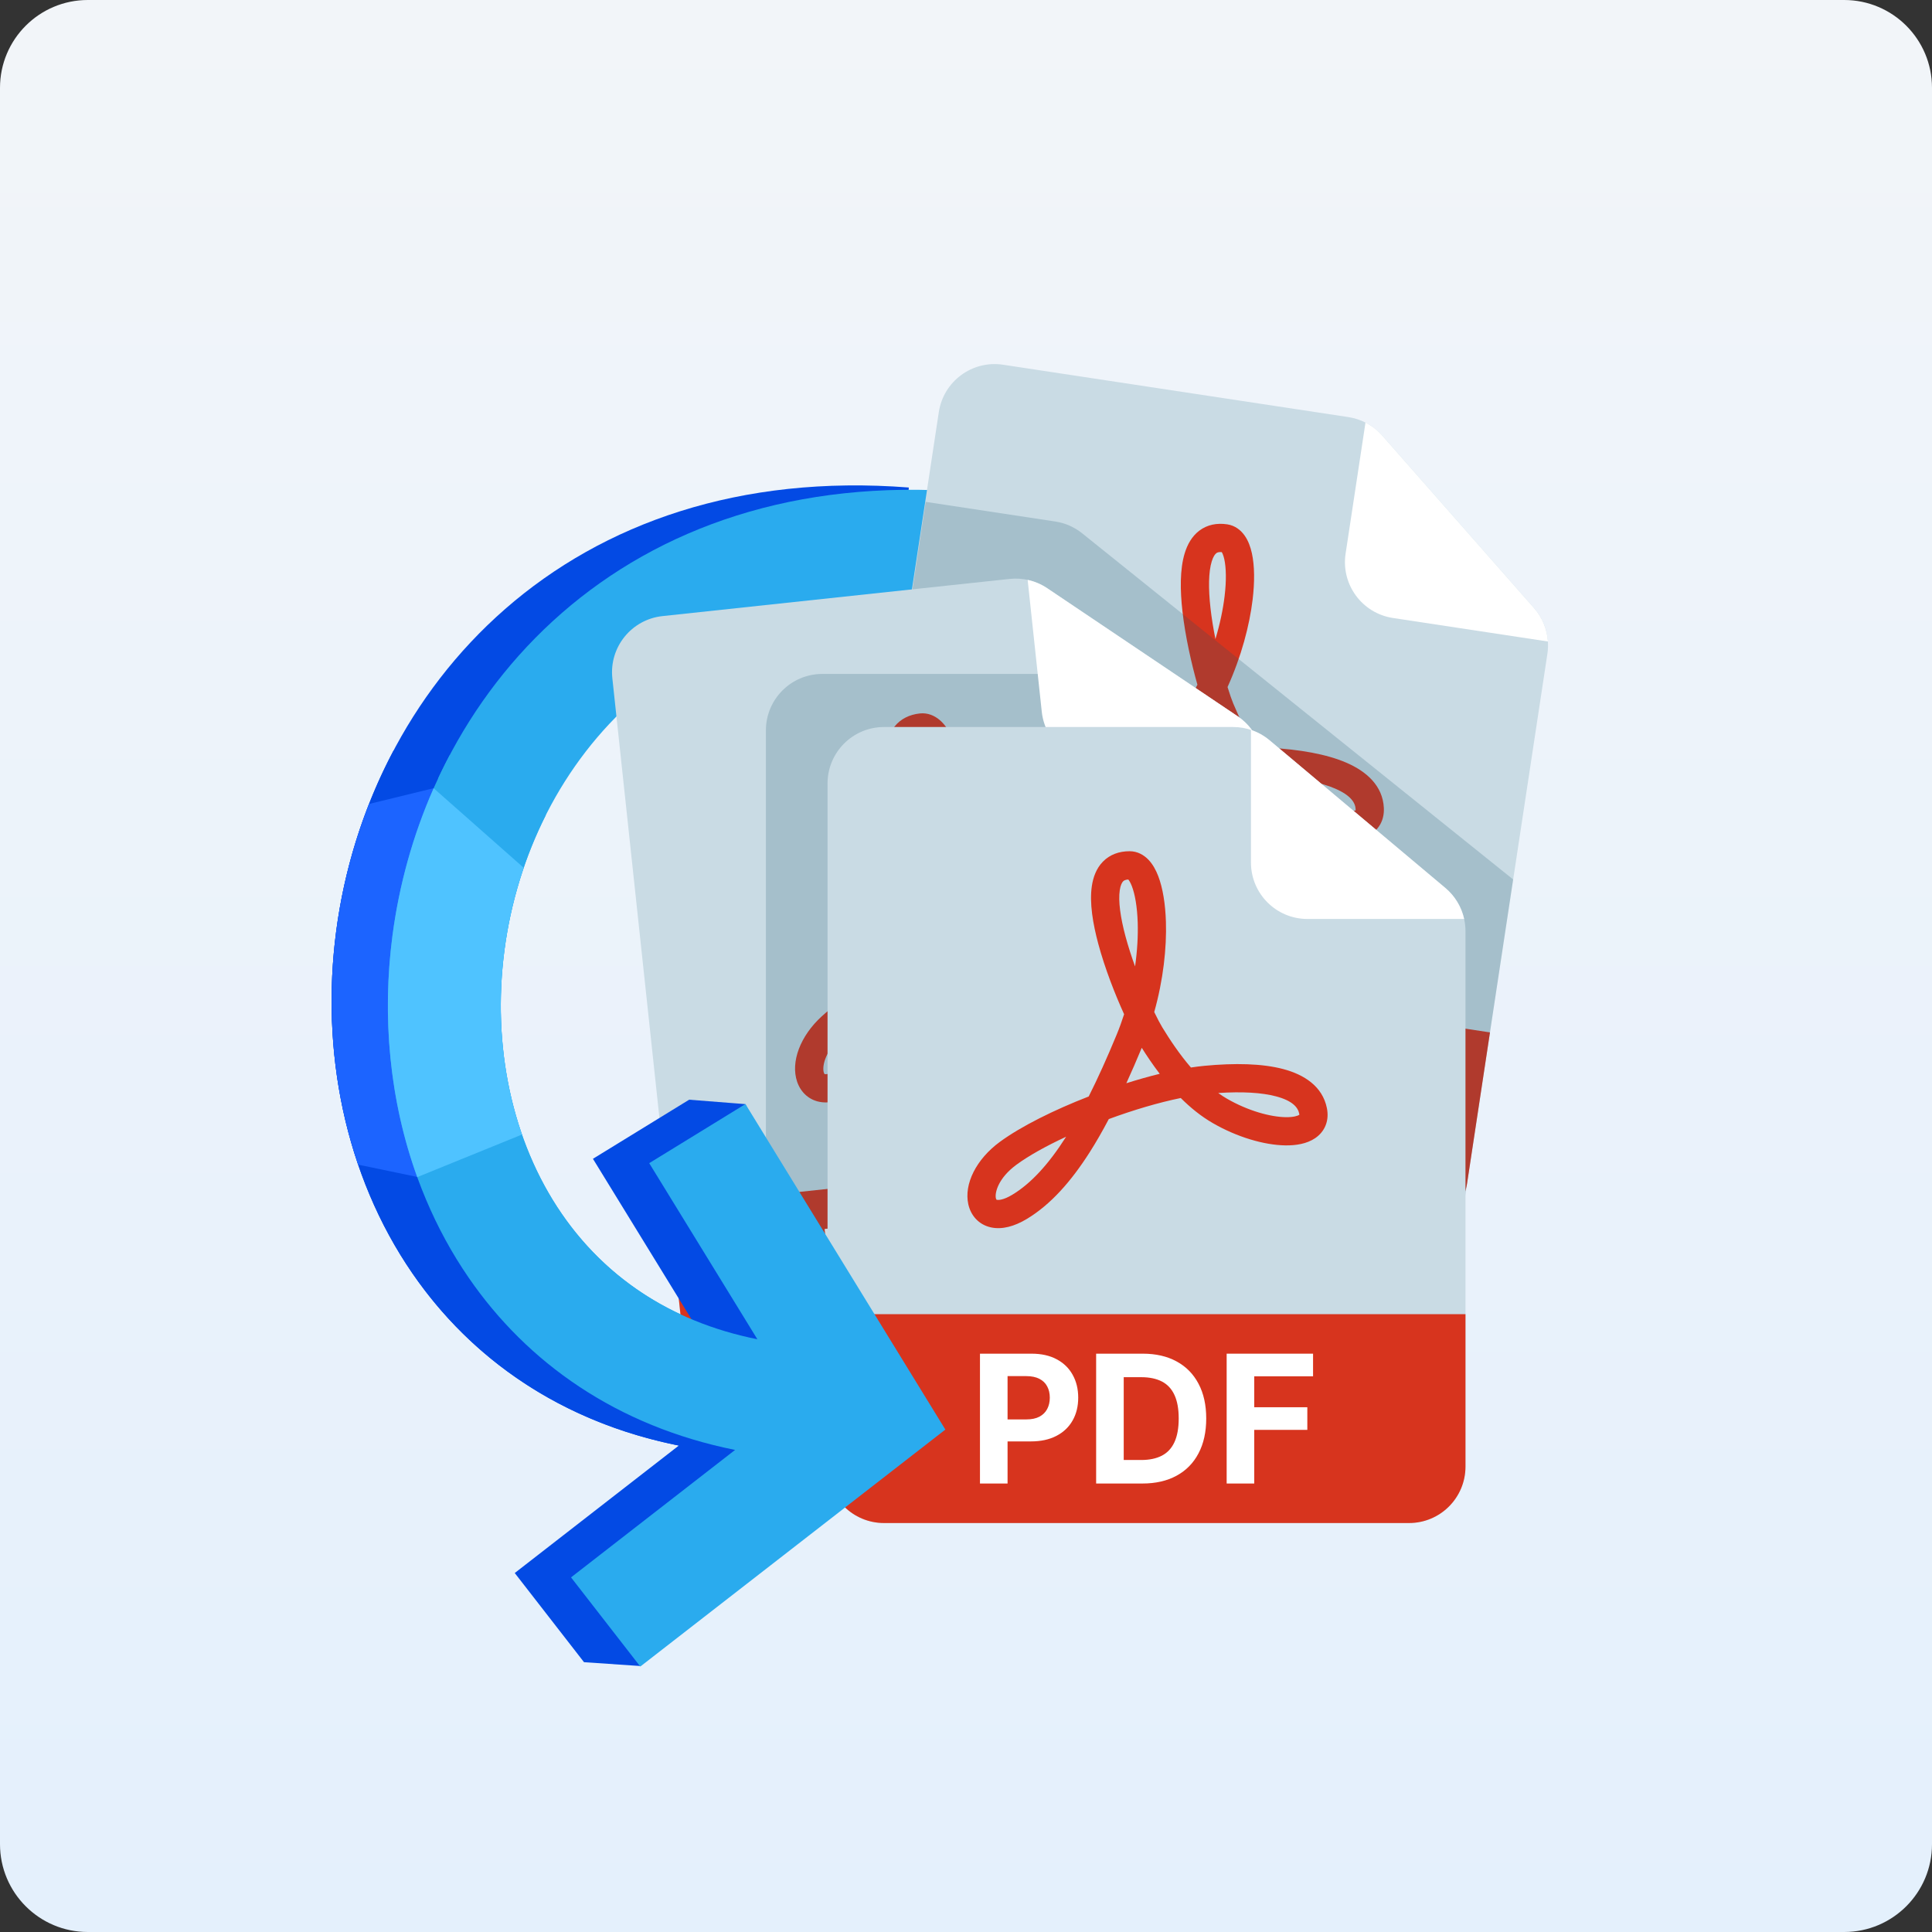 <svg width="220" height="220" viewBox="0 0 220 220" fill="none" xmlns="http://www.w3.org/2000/svg">
<rect x="0" y="0" width="220" height="220" fill="#333333" stroke="none"/>
<g clip-path="url(#clip0_1017_703)">
<path d="M0 10C0 4.477 4.477 0 10 0H210C215.523 0 220 4.477 220 10V210C220 215.523 215.523 220 210 220H10C4.477 220 0 215.523 0 210V10Z" fill="url(#paint0_linear_1017_703)"/>
<path d="M102.494 68.332C86.376 67.083 74.339 71.731 65.985 79.027C57.536 86.406 52.465 96.836 51.034 107.688C49.599 118.565 51.87 129.452 57.56 137.718C63.142 145.827 72.268 151.816 85.595 152.779L84.668 165.603C67.538 164.365 54.816 156.408 46.969 145.008C39.231 133.767 36.496 119.582 38.287 106.006C40.081 92.405 46.47 79 57.527 69.343C68.679 59.604 84.195 54.018 103.488 55.514L102.494 68.332Z" fill="#034AE4"/>
<path d="M108.903 68.829C92.785 67.579 80.748 72.228 72.394 79.524C63.945 86.903 58.875 97.333 57.443 108.185C56.008 119.062 58.279 129.949 63.969 138.215C69.551 146.324 78.677 152.313 92.004 153.275L91.077 166.099C73.947 164.862 61.225 156.905 53.378 145.505C45.64 134.263 42.905 120.079 44.696 106.503C46.49 92.901 52.879 79.497 63.937 69.84C75.088 60.101 90.604 54.514 109.897 56.011L108.903 68.829Z" fill="#2AABEE"/>
<path d="M106.905 46.924C107.437 43.414 110.714 41 114.225 41.532L153.54 47.494C155.036 47.721 156.404 48.468 157.403 49.603L174.675 69.232C175.93 70.657 176.49 72.565 176.205 74.442L167.064 134.722C166.532 138.232 163.254 140.646 159.744 140.114L100.634 131.15C97.124 130.618 94.71 127.341 95.242 123.83L106.905 46.924Z" fill="#C9DBE4"/>
<path d="M139.752 59.708C140.647 59.843 141.301 60.378 141.731 60.988C142.145 61.575 142.397 62.286 142.554 63C142.868 64.435 142.878 66.271 142.64 68.263C142.285 71.23 141.351 74.764 139.782 78.236C140.035 79.055 140.262 79.702 140.427 80.096C141.081 81.652 141.915 83.433 142.966 85.106C143.503 85.106 144.021 85.118 144.518 85.146C147.98 85.339 151.047 85.867 153.322 86.853C155.58 87.831 157.462 89.463 157.581 92.002C157.611 92.657 157.491 93.315 157.151 93.905C156.807 94.499 156.303 94.915 155.748 95.181C154.699 95.684 153.428 95.679 152.265 95.485C149.88 95.088 146.972 93.73 144.485 91.743C143.27 90.772 142.214 89.605 141.299 88.366C138.727 88.497 135.769 88.906 132.84 89.508C131.931 90.741 131.024 91.886 130.111 92.93C127.521 95.895 124.82 98.156 121.897 99.357C120.408 99.969 118.944 100.164 117.711 99.687C116.364 99.166 115.655 97.984 115.568 96.706C115.407 94.348 117.226 91.765 120.185 90.216C122.843 88.825 126.826 87.548 130.961 86.623C132.327 84.699 133.717 82.54 135.147 80.17C135.583 79.448 135.983 78.712 136.352 77.968C135.682 75.599 134.973 72.499 134.646 69.6C134.384 67.269 134.339 64.836 134.91 62.982C135.201 62.038 135.698 61.088 136.563 60.431C137.471 59.742 138.579 59.53 139.752 59.708ZM127.731 90.769C125.317 91.473 123.198 92.266 121.676 93.063C119.338 94.287 118.734 95.889 118.775 96.487C118.788 96.687 118.837 96.676 118.872 96.69C119.021 96.748 119.564 96.841 120.675 96.384C122.952 95.448 125.265 93.592 127.69 90.816C127.704 90.8 127.717 90.784 127.731 90.769ZM152.044 89.802C150.508 89.137 148.321 88.674 145.602 88.443C145.888 88.722 146.184 88.986 146.491 89.232C148.643 90.951 151.056 92.025 152.793 92.315C153.691 92.465 154.182 92.367 154.359 92.282C154.361 92.281 154.363 92.279 154.365 92.278C154.369 92.253 154.373 92.212 154.37 92.153C154.335 91.417 153.828 90.575 152.044 89.802ZM137.767 82.047C136.982 83.343 136.204 84.587 135.427 85.773C136.754 85.564 138.072 85.397 139.344 85.282C138.722 84.148 138.2 83.04 137.767 82.047ZM139.121 62.868C138.75 62.837 138.591 62.928 138.507 62.992C138.369 63.096 138.159 63.351 137.982 63.928C137.616 65.117 137.588 66.996 137.84 69.241C137.971 70.406 138.17 71.607 138.403 72.771C138.924 71.037 139.27 69.371 139.448 67.882C139.664 66.081 139.622 64.638 139.414 63.687C139.317 63.245 139.2 62.992 139.121 62.868Z" fill="#D7341E"/>
<path d="M97.845 106.67L169.666 117.561L167.064 134.722C166.532 138.232 163.255 140.646 159.744 140.114L100.634 131.15C97.124 130.618 94.71 127.341 95.242 123.831L97.845 106.67Z" fill="#D7341E"/>
<path d="M139.888 132.551L142.104 117.933L151.831 119.408L151.444 121.956L144.824 120.952L144.296 124.435L150.271 125.342L149.884 127.89L143.909 126.984L142.993 133.022L139.888 132.551Z" fill="white"/>
<path d="M130.4 131.113L125.192 130.323L127.409 115.704L132.66 116.501C134.137 116.725 135.365 117.21 136.343 117.957C137.321 118.699 138.014 119.659 138.423 120.836C138.836 122.013 138.928 123.361 138.698 124.879C138.467 126.402 137.979 127.667 137.234 128.673C136.495 129.681 135.542 130.396 134.378 130.818C133.218 131.241 131.892 131.339 130.4 131.113ZM128.7 128.146L130.672 128.445C131.59 128.584 132.387 128.539 133.063 128.311C133.744 128.078 134.294 127.643 134.714 127.006C135.139 126.364 135.434 125.499 135.599 124.409C135.763 123.329 135.736 122.422 135.52 121.688C135.308 120.955 134.914 120.379 134.336 119.96C133.759 119.542 133.011 119.263 132.093 119.124L130.113 118.824L128.7 128.146Z" fill="white"/>
<path d="M112.114 128.34L114.331 113.721L120.127 114.6C121.241 114.769 122.158 115.125 122.878 115.667C123.599 116.205 124.108 116.878 124.406 117.688C124.71 118.493 124.788 119.381 124.64 120.352C124.493 121.323 124.153 122.148 123.62 122.826C123.086 123.505 122.389 123.99 121.527 124.283C120.671 124.577 119.678 124.638 118.55 124.467L114.856 123.907L115.231 121.43L118.423 121.914C119.021 122.005 119.529 121.977 119.947 121.831C120.371 121.681 120.707 121.438 120.953 121.1C121.206 120.759 121.368 120.348 121.441 119.867C121.515 119.382 121.481 118.943 121.34 118.552C121.204 118.157 120.955 117.829 120.594 117.57C120.233 117.306 119.751 117.128 119.148 117.037L117.054 116.719L115.22 128.811L112.114 128.34Z" fill="white"/>
<path opacity="0.2" d="M105.408 57.147L120.166 59.385C121.287 59.555 122.343 60.019 123.227 60.729L172.305 100.145L166.098 141.078L94.385 130.203L105.408 57.147Z" fill="#17506D"/>
<path d="M155.489 48.12C156.209 48.486 156.86 48.987 157.402 49.603L174.675 69.232C175.618 70.304 176.168 71.648 176.263 73.047L158.617 70.371C155.107 69.838 152.692 66.562 153.224 63.052L155.489 48.12Z" fill="white"/>
<path d="M69.729 77.232C69.351 73.702 71.907 70.534 75.437 70.156L114.976 65.922C116.48 65.761 117.993 66.136 119.248 66.98L140.945 81.57C142.521 82.63 143.547 84.332 143.75 86.221L150.24 146.843C150.618 150.373 148.062 153.541 144.532 153.919L85.086 160.284C81.556 160.661 78.388 158.106 78.01 154.576L69.729 77.232Z" fill="#C9DBE4"/>
<path d="M104.748 81.241C105.648 81.145 106.416 81.495 106.988 81.976C107.537 82.438 107.962 83.062 108.295 83.713C108.963 85.02 109.44 86.794 109.716 88.78C110.128 91.74 110.124 95.395 109.489 99.152C109.943 99.881 110.326 100.448 110.586 100.787C111.614 102.126 112.874 103.636 114.316 104.987C114.835 104.85 115.34 104.731 115.827 104.631C119.224 103.937 122.324 103.668 124.775 104.042C127.208 104.414 129.443 105.514 130.204 107.939C130.4 108.565 130.451 109.232 130.272 109.889C130.091 110.551 129.709 111.081 129.24 111.48C128.353 112.233 127.123 112.552 125.949 112.66C123.541 112.882 120.383 112.309 117.472 111.019C116.05 110.39 114.732 109.529 113.533 108.564C111.078 109.345 108.322 110.493 105.642 111.82C105.077 113.243 104.49 114.581 103.873 115.823C102.123 119.349 100.085 122.223 97.564 124.128C96.279 125.098 94.913 125.66 93.6 125.512C92.165 125.35 91.178 124.387 90.769 123.173C90.013 120.934 91.115 117.974 93.583 115.723C95.8 113.701 99.328 111.454 103.091 109.507C103.923 107.299 104.718 104.858 105.499 102.202C105.736 101.393 105.936 100.579 106.104 99.766C104.854 97.645 103.379 94.828 102.326 92.107C101.48 89.919 100.817 87.577 100.898 85.639C100.939 84.652 101.179 83.607 101.848 82.752C102.551 81.854 103.568 81.368 104.748 81.241ZM101.022 114.338C98.866 115.634 97.019 116.939 95.749 118.097C93.8 119.875 93.623 121.578 93.814 122.146C93.879 122.337 93.923 122.314 93.96 122.318C94.119 122.336 94.668 122.287 95.626 121.564C97.591 120.079 99.355 117.696 100.995 114.394C101.004 114.375 101.012 114.357 101.022 114.338ZM124.29 107.22C122.635 106.967 120.402 107.076 117.714 107.544C118.061 107.74 118.414 107.921 118.774 108.08C121.293 109.196 123.899 109.621 125.653 109.46C126.56 109.376 127.009 109.157 127.159 109.029C127.161 109.028 127.163 109.026 127.164 109.024C127.161 108.998 127.154 108.958 127.137 108.902C126.916 108.199 126.212 107.513 124.29 107.22ZM108.51 103.351C108.08 104.804 107.644 106.205 107.194 107.549C108.425 107.01 109.657 106.513 110.858 106.078C109.968 105.14 109.181 104.201 108.51 103.351ZM104.941 84.458C104.575 84.522 104.444 84.651 104.379 84.734C104.272 84.87 104.134 85.17 104.109 85.773C104.058 87.016 104.508 88.84 105.324 90.947C105.746 92.04 106.244 93.151 106.765 94.218C106.828 92.408 106.74 90.709 106.533 89.223C106.283 87.427 105.876 86.043 105.433 85.176C105.227 84.773 105.049 84.558 104.941 84.458Z" fill="#D7341E"/>
<path d="M76.162 137.317L148.392 129.584L150.24 146.843C150.618 150.373 148.062 153.541 144.532 153.919L85.086 160.283C81.556 160.661 78.388 158.106 78.01 154.576L76.162 137.317Z" fill="#D7341E"/>
<path d="M123.405 151.655L121.831 136.953L131.613 135.906L131.887 138.469L125.229 139.182L125.604 142.685L131.613 142.042L131.887 144.604L125.878 145.248L126.529 151.321L123.405 151.655Z" fill="white"/>
<path d="M113.863 152.677L108.626 153.237L107.052 138.536L112.333 137.97C113.819 137.811 115.129 137.969 116.265 138.442C117.4 138.911 118.314 139.663 119.009 140.697C119.708 141.731 120.139 143.011 120.303 144.538C120.467 146.069 120.317 147.416 119.853 148.579C119.394 149.742 118.654 150.675 117.635 151.38C116.621 152.084 115.364 152.516 113.863 152.677ZM111.465 150.24L113.448 150.027C114.372 149.928 115.131 149.683 115.726 149.29C116.326 148.892 116.747 148.331 116.991 147.608C117.239 146.879 117.304 145.967 117.187 144.871C117.07 143.785 116.814 142.914 116.418 142.26C116.027 141.605 115.499 141.148 114.834 140.89C114.169 140.632 113.375 140.552 112.452 140.651L110.461 140.864L111.465 150.24Z" fill="white"/>
<path d="M95.474 154.646L93.9 139.944L99.728 139.32C100.849 139.2 101.826 139.311 102.661 139.652C103.495 139.989 104.158 140.511 104.652 141.218C105.151 141.92 105.452 142.759 105.557 143.735C105.661 144.711 105.542 145.595 105.199 146.387C104.855 147.179 104.304 147.826 103.546 148.328C102.792 148.83 101.848 149.142 100.713 149.263L96.998 149.661L96.731 147.17L99.941 146.827C100.542 146.762 101.027 146.606 101.394 146.359C101.766 146.106 102.028 145.785 102.181 145.396C102.338 145.002 102.391 144.563 102.339 144.079C102.287 143.591 102.143 143.176 101.907 142.833C101.675 142.485 101.351 142.232 100.935 142.073C100.519 141.91 100.008 141.86 99.402 141.925L97.296 142.151L98.597 154.311L95.474 154.646Z" fill="white"/>
<path opacity="0.2" d="M87.215 83.17C87.215 79.62 90.093 76.742 93.643 76.742H124.359C126.115 76.742 127.65 77.928 128.092 79.628L148.127 156.704L116.092 157.359L87.215 159.93V83.17Z" fill="#17506D"/>
<path d="M117.02 66.032C117.81 66.203 118.567 66.522 119.248 66.98L140.945 81.57C142.129 82.367 143.003 83.527 143.45 84.856L125.704 86.755C122.174 87.133 119.006 84.579 118.628 81.049L117.02 66.032Z" fill="white"/>
<path d="M94.234 89.216C94.234 85.665 97.112 82.787 100.663 82.787H140.428C141.941 82.787 143.405 83.321 144.563 84.293L164.583 101.111C166.038 102.332 166.877 104.134 166.877 106.033V167.002C166.877 170.552 163.999 173.43 160.449 173.43H100.663C97.113 173.43 94.234 170.552 94.234 167.002V89.216Z" fill="#C9DBE4"/>
<path d="M142.449 83.114C143.216 83.368 143.935 83.766 144.563 84.293L164.583 101.111C165.677 102.029 166.422 103.275 166.725 104.644H148.877C145.327 104.644 142.449 101.767 142.449 98.216V83.114Z" fill="white"/>
<path d="M128.627 96.93C129.532 96.93 130.259 97.36 130.776 97.899C131.273 98.417 131.629 99.082 131.891 99.765C132.416 101.136 132.702 102.951 132.765 104.955C132.859 107.942 132.466 111.576 131.435 115.244C131.808 116.017 132.129 116.621 132.352 116.986C133.231 118.427 134.323 120.063 135.613 121.56C136.144 121.479 136.658 121.413 137.154 121.366C140.605 121.038 143.716 121.1 146.114 121.734C148.492 122.362 150.598 123.694 151.096 126.186C151.225 126.829 151.205 127.498 150.956 128.132C150.706 128.771 150.27 129.258 149.761 129.604C148.799 130.259 147.542 130.444 146.363 130.427C143.946 130.392 140.867 129.485 138.109 127.893C136.763 127.116 135.544 126.12 134.454 125.033C131.93 125.548 129.067 126.396 126.261 127.43C125.547 128.785 124.822 130.053 124.076 131.223C121.96 134.542 119.628 137.182 116.918 138.808C115.538 139.636 114.12 140.049 112.83 139.762C111.42 139.449 110.542 138.386 110.264 137.136C109.751 134.828 111.162 132.003 113.855 130.027C116.275 128.253 120.021 126.394 123.971 124.859C125.033 122.752 126.084 120.409 127.142 117.851C127.465 117.073 127.75 116.284 128.004 115.494C126.986 113.252 125.82 110.294 125.063 107.476C124.454 105.211 124.044 102.812 124.331 100.893C124.477 99.916 124.826 98.902 125.583 98.124C126.378 97.306 127.441 96.93 128.627 96.93ZM121.399 129.442C119.118 130.501 117.142 131.603 115.756 132.619C113.628 134.179 113.271 135.853 113.401 136.439C113.445 136.635 113.491 136.617 113.528 136.625C113.684 136.659 114.235 136.67 115.265 136.052C117.376 134.785 119.384 132.604 121.366 129.495C121.377 129.477 121.388 129.46 121.399 129.442ZM145.292 124.841C143.674 124.414 141.442 124.284 138.72 124.464C139.044 124.696 139.376 124.913 139.716 125.11C142.102 126.487 144.649 127.188 146.41 127.214C147.32 127.227 147.79 127.057 147.953 126.946C147.955 126.945 147.957 126.943 147.959 126.942C147.958 126.916 147.956 126.875 147.944 126.817C147.8 126.095 147.173 125.338 145.292 124.841ZM130.014 119.315C129.432 120.713 128.849 122.06 128.259 123.349C129.54 122.944 130.818 122.58 132.059 122.277C131.273 121.249 130.591 120.231 130.014 119.315ZM128.477 100.149C128.106 100.174 127.962 100.288 127.888 100.364C127.768 100.488 127.599 100.771 127.51 101.368C127.326 102.599 127.58 104.46 128.166 106.642C128.471 107.774 128.848 108.932 129.252 110.048C129.507 108.255 129.6 106.556 129.553 105.057C129.495 103.245 129.238 101.824 128.89 100.915C128.727 100.492 128.574 100.26 128.477 100.149Z" fill="#D7341E"/>
<path d="M94.234 149.645H166.877V167.002C166.877 170.552 163.999 173.43 160.449 173.43H100.663C97.113 173.43 94.234 170.552 94.234 167.002V149.645Z" fill="#D7341E"/>
<path d="M139.682 168.93V154.145H149.52V156.722H142.823V160.245H148.867V162.822H142.823V168.93H139.682Z" fill="white"/>
<path d="M130.086 168.93H124.819V154.145H130.129C131.624 154.145 132.91 154.441 133.989 155.033C135.068 155.62 135.897 156.464 136.477 157.567C137.063 158.669 137.355 159.988 137.355 161.523C137.355 163.063 137.063 164.387 136.477 165.494C135.897 166.601 135.063 167.45 133.975 168.042C132.891 168.634 131.595 168.93 130.086 168.93ZM127.96 166.252H129.955C130.884 166.252 131.665 166.088 132.299 165.761C132.937 165.429 133.416 164.916 133.735 164.223C134.059 163.525 134.221 162.625 134.221 161.523C134.221 160.43 134.059 159.538 133.735 158.844C133.416 158.151 132.939 157.641 132.306 157.314C131.672 156.987 130.891 156.823 129.963 156.823H127.96V166.252Z" fill="white"/>
<path d="M111.591 168.93V154.145H117.453C118.58 154.145 119.54 154.359 120.333 154.787C121.127 155.211 121.731 155.8 122.147 156.556C122.568 157.307 122.778 158.173 122.778 159.155C122.778 160.137 122.566 161.003 122.14 161.754C121.714 162.505 121.098 163.09 120.29 163.508C119.487 163.927 118.515 164.136 117.373 164.136H113.637V161.631H116.866C117.47 161.631 117.968 161.528 118.36 161.321C118.757 161.109 119.052 160.818 119.245 160.447C119.444 160.072 119.543 159.641 119.543 159.155C119.543 158.664 119.444 158.236 119.245 157.87C119.052 157.499 118.757 157.213 118.36 157.011C117.964 156.804 117.461 156.7 116.851 156.7H114.733V168.93H111.591Z" fill="white"/>
<path d="M55.746 92.315C53.318 97.13 51.737 102.358 51.034 107.688C49.599 118.565 51.87 129.452 57.56 137.718C62.297 144.601 69.589 149.955 79.834 152.006L67.519 131.954L78.475 125.225L84.883 125.728L101.24 162.292L72.902 189.711L66.502 189.276L58.615 179.122L77.297 164.61C63.85 161.913 53.645 154.707 46.969 145.008C39.231 133.766 36.496 119.582 38.287 106.006C39.219 98.938 41.392 91.923 44.816 85.46L55.746 92.315Z" fill="#034AE4"/>
<path d="M47.577 134.033L40.778 132.619C37.892 124.161 37.107 114.951 38.287 106.006C38.933 101.107 40.175 96.234 42.017 91.552L49.426 89.741L47.577 134.033Z" fill="#1C64FF"/>
<path d="M62.155 92.812C59.727 97.627 58.146 102.855 57.443 108.185C56.008 119.061 58.279 129.949 63.969 138.215C68.706 145.097 75.998 150.452 86.243 152.503L73.928 132.451L84.884 125.721L107.65 162.789L72.911 189.773L65.024 179.619L83.706 165.106C70.26 162.409 60.054 155.204 53.378 145.506C45.64 134.264 42.905 120.079 44.696 106.503C45.628 99.435 47.802 92.42 51.226 85.957L62.155 92.812Z" fill="#2AABEE"/>
<path d="M59.636 98.817C58.597 101.859 57.863 105.004 57.443 108.185C56.486 115.444 57.181 122.707 59.44 129.193L47.513 134.04C44.361 125.331 43.473 115.775 44.696 106.502C45.449 100.8 47.008 95.131 49.382 89.759L59.636 98.817Z" fill="#4FC3FF"/>
</g>
<defs>
<linearGradient id="paint0_linear_1017_703" x1="110" y1="0" x2="110" y2="220" gradientUnits="userSpaceOnUse">
<stop stop-color="#F2F5F9"/>
<stop offset="1" stop-color="#E4F0FC"/>
</linearGradient>
<clipPath id="clip0_1017_703">
<rect width="220" height="220" fill="white"/>
</clipPath>
</defs>
</svg>
